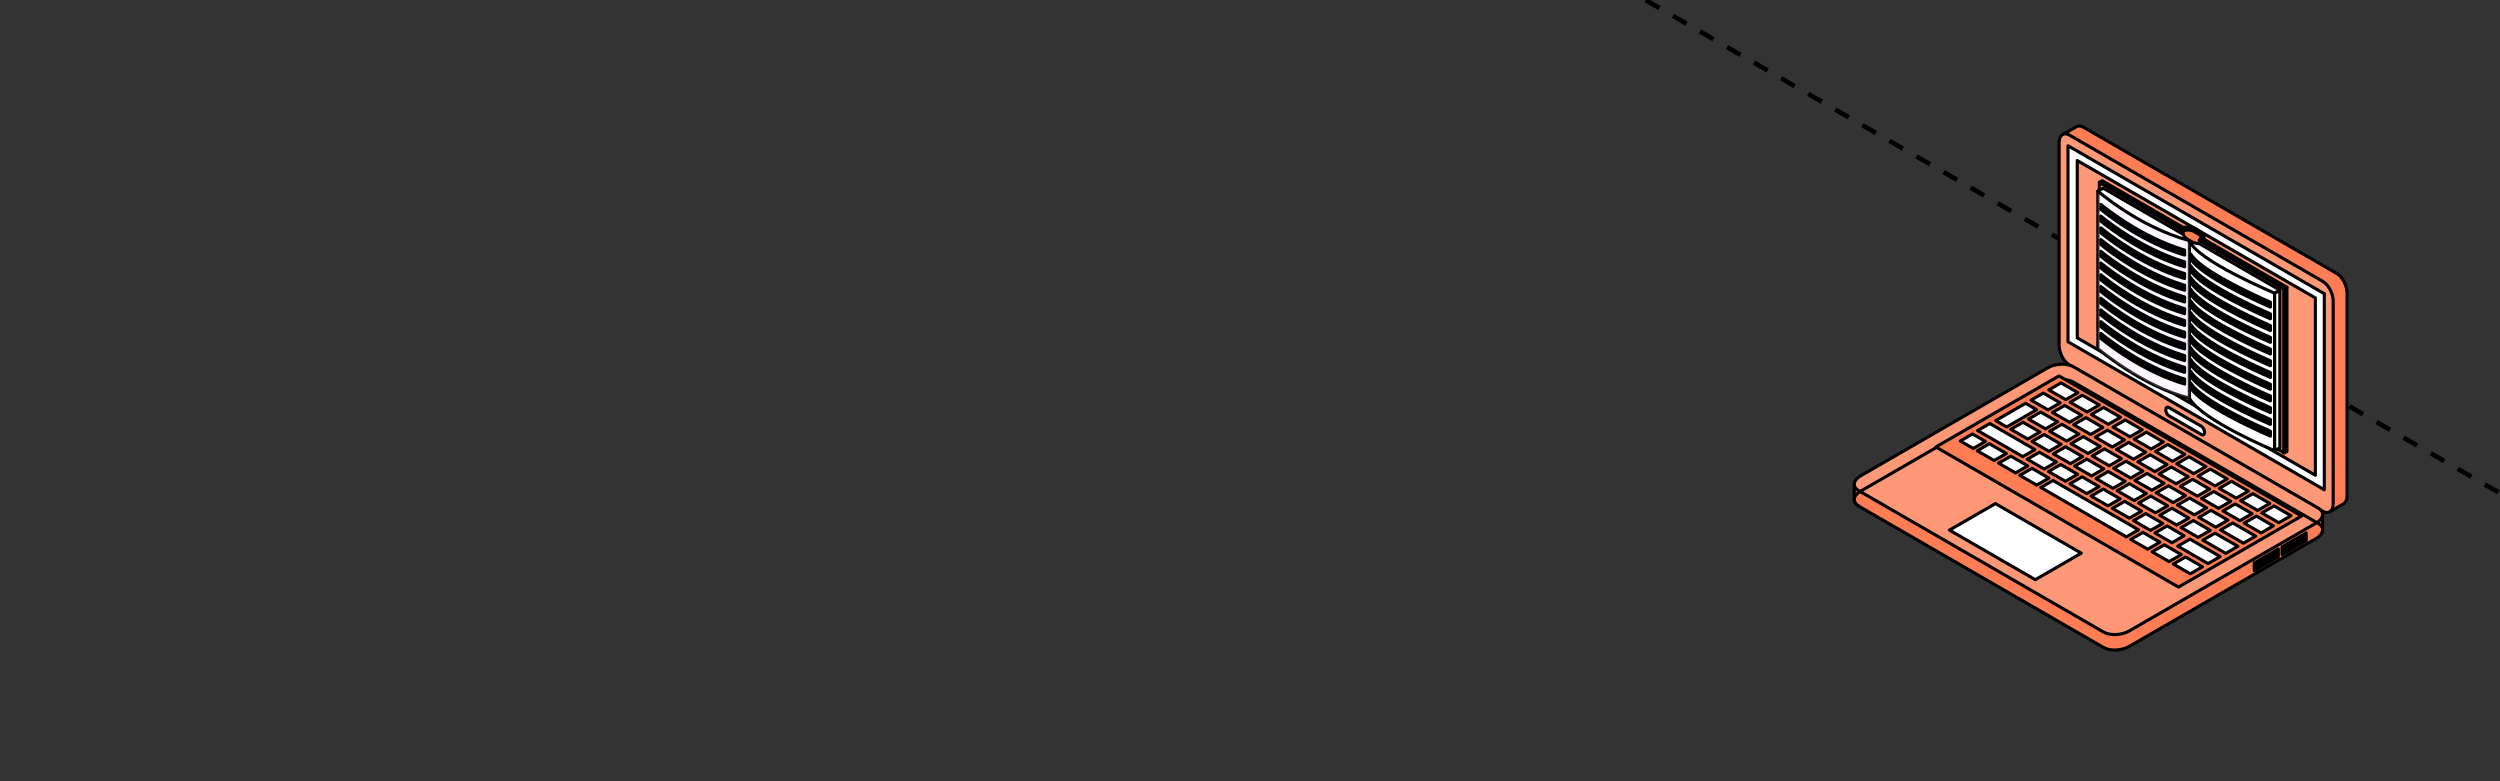<?xml version="1.0" encoding="UTF-8"?> <svg xmlns="http://www.w3.org/2000/svg" width="320" height="100" viewBox="0 0 320 100" fill="none"><rect x="0" y="0" width="320" height="100" fill="#333333" stroke="none"/><g clip-path="url(#clip0_6575_13373)"><path d="M-257 -269.953L984.626 446.816" stroke="black" stroke-width="0.6" stroke-linejoin="round" stroke-dasharray="2 2"></path><path d="M985 -269.953L-256.626 446.816" stroke="black" stroke-width="0.6" stroke-linejoin="round" stroke-dasharray="2 2"></path><path d="M264.051 17.204L265.808 16.205L265.81 16.214C266.04 16.084 266.334 16.089 266.659 16.276L299.108 35.011C299.831 35.428 300.422 36.559 300.422 37.522V63.439C300.422 63.988 300.226 64.362 299.927 64.511L299.935 64.516L298.214 65.491L298.323 63.979L266.659 45.697C265.936 45.28 265.345 44.15 265.345 43.186V18.537L264.051 17.204Z" fill="#FE7D54" stroke="black" stroke-width="0.4" stroke-miterlimit="10" stroke-linecap="round" stroke-linejoin="round"></path><path d="M264.882 46.711L297.33 65.446C298.053 65.863 298.645 65.416 298.645 64.452V38.535C298.645 37.571 298.053 36.441 297.33 36.024L264.882 17.289C264.158 16.872 263.567 17.319 263.567 18.283V44.2C263.567 45.163 264.159 46.294 264.882 46.711Z" fill="#FF9877" stroke="black" stroke-width="0.4" stroke-miterlimit="10" stroke-linecap="round" stroke-linejoin="round"></path><path d="M264.703 43.75L297.508 62.69V37.596L264.703 18.656V43.75Z" fill="white" stroke="black" stroke-width="0.4" stroke-miterlimit="10" stroke-linecap="round" stroke-linejoin="round"></path><path d="M277.613 53.212L281.79 55.624C282.007 55.749 282.184 55.615 282.184 55.327C282.184 55.038 282.007 54.7 281.79 54.576L277.613 52.164C277.397 52.039 277.22 52.173 277.22 52.461C277.22 52.749 277.397 53.087 277.613 53.212Z" fill="white" stroke="black" stroke-width="0.4" stroke-miterlimit="10" stroke-linecap="round" stroke-linejoin="round"></path><path d="M265.889 20.547L296.367 38.136V60.835L265.889 43.246V20.547Z" fill="#FF9877" stroke="black" stroke-width="0.4" stroke-miterlimit="10" stroke-linecap="round" stroke-linejoin="round"></path><path d="M237.35 62.01L239.501 61.915V62.112L262.116 49.056C263.082 48.498 264.557 48.437 265.394 48.92L295.141 66.094V65.742H297.293V67.893H297.29C297.263 68.248 296.999 68.617 296.498 68.906L272.532 82.743C271.566 83.301 270.09 83.362 269.254 82.879L237.914 64.785C237.578 64.591 237.387 64.337 237.35 64.066V62.01Z" fill="#FE7D54" stroke="black" stroke-width="0.4" stroke-miterlimit="10" stroke-linecap="round" stroke-linejoin="round"></path><path d="M237.914 62.809L269.253 80.902C270.09 81.385 271.565 81.324 272.531 80.766L296.497 66.93C297.463 66.371 297.569 65.52 296.732 65.037L265.393 46.943C264.556 46.46 263.081 46.521 262.115 47.079L238.149 60.916C237.183 61.474 237.077 62.325 237.914 62.809Z" fill="#FF9877" stroke="black" stroke-width="0.4" stroke-miterlimit="10" stroke-linecap="round" stroke-linejoin="round"></path><path d="M297.183 68.242C297.426 67.794 297.283 67.316 296.732 66.998L265.393 48.904C264.556 48.421 263.081 48.482 262.115 49.04L238.149 62.877C237.183 63.434 237.077 64.287 237.914 64.769" stroke="black" stroke-width="0.4" stroke-miterlimit="10" stroke-linecap="round" stroke-linejoin="round"></path><path d="M247.784 57.216L278.842 75.147L294.602 66.049L263.544 48.117L247.784 57.216Z" fill="#FE7D54" stroke="black" stroke-width="0.4" stroke-miterlimit="10" stroke-linecap="round" stroke-linejoin="round"></path><path d="M249.529 67.855L260.519 74.2L266.398 70.805L255.409 64.461L249.529 67.855Z" fill="white" stroke="black" stroke-width="0.4" stroke-miterlimit="10" stroke-linecap="round" stroke-linejoin="round"></path><path d="M293.246 66.009L291.078 64.758L289.519 65.658L291.687 66.909L293.246 66.009Z" fill="white" stroke="black" stroke-width="0.4" stroke-miterlimit="10" stroke-linecap="round" stroke-linejoin="round"></path><path d="M290.98 67.314L288.813 66.062L287.254 66.963L289.422 68.214L290.98 67.314Z" fill="white" stroke="black" stroke-width="0.4" stroke-miterlimit="10" stroke-linecap="round" stroke-linejoin="round"></path><path d="M288.715 68.626L285.789 66.938L284.23 67.838L287.156 69.527L288.715 68.626Z" fill="white" stroke="black" stroke-width="0.4" stroke-miterlimit="10" stroke-linecap="round" stroke-linejoin="round"></path><path d="M260.684 52.441L259.27 51.625L255.445 53.833L256.858 54.649L260.684 52.441Z" fill="white" stroke="black" stroke-width="0.4" stroke-miterlimit="10" stroke-linecap="round" stroke-linejoin="round"></path><path d="M286.449 69.932L283.523 68.242L281.964 69.142L284.89 70.832L286.449 69.932Z" fill="white" stroke="black" stroke-width="0.4" stroke-miterlimit="10" stroke-linecap="round" stroke-linejoin="round"></path><path d="M284.184 71.241L280.315 69.008L278.756 69.908L282.625 72.141L284.184 71.241Z" fill="white" stroke="black" stroke-width="0.4" stroke-miterlimit="10" stroke-linecap="round" stroke-linejoin="round"></path><path d="M260.469 57.546L254.693 54.211L253.134 55.111L258.91 58.446L260.469 57.546Z" fill="white" stroke="black" stroke-width="0.4" stroke-miterlimit="10" stroke-linecap="round" stroke-linejoin="round"></path><path d="M281.914 72.548L279.747 71.297L278.188 72.197L280.355 73.449L281.914 72.548Z" fill="white" stroke="black" stroke-width="0.4" stroke-miterlimit="10" stroke-linecap="round" stroke-linejoin="round"></path><path d="M290.535 64.439L288.368 63.188L286.809 64.088L288.976 65.339L290.535 64.439Z" fill="white" stroke="black" stroke-width="0.4" stroke-miterlimit="10" stroke-linecap="round" stroke-linejoin="round"></path><path d="M288.27 65.752L286.102 64.5L284.543 65.4L286.711 66.652L288.27 65.752Z" fill="white" stroke="black" stroke-width="0.4" stroke-miterlimit="10" stroke-linecap="round" stroke-linejoin="round"></path><path d="M287.797 62.861L285.629 61.609L284.07 62.509L286.238 63.761L287.797 62.861Z" fill="white" stroke="black" stroke-width="0.4" stroke-miterlimit="10" stroke-linecap="round" stroke-linejoin="round"></path><path d="M285.531 64.166L283.364 62.914L281.805 63.814L283.972 65.066L285.531 64.166Z" fill="white" stroke="black" stroke-width="0.4" stroke-miterlimit="10" stroke-linecap="round" stroke-linejoin="round"></path><path d="M285.086 61.299L282.918 60.047L281.359 60.947L283.527 62.199L285.086 61.299Z" fill="white" stroke="black" stroke-width="0.4" stroke-miterlimit="10" stroke-linecap="round" stroke-linejoin="round"></path><path d="M282.82 62.603L280.653 61.352L279.094 62.252L281.261 63.503L282.82 62.603Z" fill="white" stroke="black" stroke-width="0.4" stroke-miterlimit="10" stroke-linecap="round" stroke-linejoin="round"></path><path d="M282.355 59.721L280.188 58.469L278.629 59.369L280.797 60.62L282.355 59.721Z" fill="white" stroke="black" stroke-width="0.4" stroke-miterlimit="10" stroke-linecap="round" stroke-linejoin="round"></path><path d="M280.09 61.025L277.922 59.773L276.363 60.673L278.531 61.925L280.09 61.025Z" fill="white" stroke="black" stroke-width="0.4" stroke-miterlimit="10" stroke-linecap="round" stroke-linejoin="round"></path><path d="M279.645 58.15L277.477 56.898L275.918 57.799L278.086 59.05L279.645 58.15Z" fill="white" stroke="black" stroke-width="0.4" stroke-miterlimit="10" stroke-linecap="round" stroke-linejoin="round"></path><path d="M277.379 59.463L275.211 58.211L273.652 59.111L275.82 60.363L277.379 59.463Z" fill="white" stroke="black" stroke-width="0.4" stroke-miterlimit="10" stroke-linecap="round" stroke-linejoin="round"></path><path d="M276.906 56.572L274.738 55.32L273.179 56.22L275.347 57.472L276.906 56.572Z" fill="white" stroke="black" stroke-width="0.4" stroke-miterlimit="10" stroke-linecap="round" stroke-linejoin="round"></path><path d="M274.641 57.877L272.473 56.625L270.914 57.525L273.082 58.777L274.641 57.877Z" fill="white" stroke="black" stroke-width="0.4" stroke-miterlimit="10" stroke-linecap="round" stroke-linejoin="round"></path><path d="M285.176 66.58L283.008 65.328L281.449 66.229L283.616 67.48L285.176 66.58Z" fill="white" stroke="black" stroke-width="0.4" stroke-miterlimit="10" stroke-linecap="round" stroke-linejoin="round"></path><path d="M282.91 67.884L280.743 66.633L279.183 67.533L281.351 68.785L282.91 67.884Z" fill="white" stroke="black" stroke-width="0.4" stroke-miterlimit="10" stroke-linecap="round" stroke-linejoin="round"></path><path d="M282.438 65.001L280.27 63.75L278.711 64.65L280.879 65.901L282.438 65.001Z" fill="white" stroke="black" stroke-width="0.4" stroke-miterlimit="10" stroke-linecap="round" stroke-linejoin="round"></path><path d="M280.168 66.307L278 65.055L276.441 65.955L278.609 67.207L280.168 66.307Z" fill="white" stroke="black" stroke-width="0.4" stroke-miterlimit="10" stroke-linecap="round" stroke-linejoin="round"></path><path d="M279.727 63.431L277.559 62.18L276 63.08L278.168 64.332L279.727 63.431Z" fill="white" stroke="black" stroke-width="0.4" stroke-miterlimit="10" stroke-linecap="round" stroke-linejoin="round"></path><path d="M277.457 64.744L275.289 63.492L273.731 64.392L275.898 65.644L277.457 64.744Z" fill="white" stroke="black" stroke-width="0.4" stroke-miterlimit="10" stroke-linecap="round" stroke-linejoin="round"></path><path d="M276.992 61.853L274.824 60.602L273.265 61.502L275.433 62.753L276.992 61.853Z" fill="white" stroke="black" stroke-width="0.4" stroke-miterlimit="10" stroke-linecap="round" stroke-linejoin="round"></path><path d="M274.727 63.165L272.559 61.914L271 62.814L273.168 64.065L274.727 63.165Z" fill="white" stroke="black" stroke-width="0.4" stroke-miterlimit="10" stroke-linecap="round" stroke-linejoin="round"></path><path d="M274.285 60.29L272.117 59.039L270.558 59.939L272.726 61.191L274.285 60.29Z" fill="white" stroke="black" stroke-width="0.4" stroke-miterlimit="10" stroke-linecap="round" stroke-linejoin="round"></path><path d="M272.016 61.603L269.848 60.352L268.289 61.252L270.457 62.503L272.016 61.603Z" fill="white" stroke="black" stroke-width="0.4" stroke-miterlimit="10" stroke-linecap="round" stroke-linejoin="round"></path><path d="M271.543 58.713L269.375 57.461L267.816 58.361L269.984 59.613L271.543 58.713Z" fill="white" stroke="black" stroke-width="0.4" stroke-miterlimit="10" stroke-linecap="round" stroke-linejoin="round"></path><path d="M269.277 60.017L267.109 58.766L265.55 59.666L267.719 60.918L269.277 60.017Z" fill="white" stroke="black" stroke-width="0.4" stroke-miterlimit="10" stroke-linecap="round" stroke-linejoin="round"></path><path d="M268.824 57.142L266.657 55.891L265.098 56.791L267.265 58.042L268.824 57.142Z" fill="white" stroke="black" stroke-width="0.4" stroke-miterlimit="10" stroke-linecap="round" stroke-linejoin="round"></path><path d="M266.559 58.447L264.391 57.195L262.832 58.095L265 59.347L266.559 58.447Z" fill="white" stroke="black" stroke-width="0.4" stroke-miterlimit="10" stroke-linecap="round" stroke-linejoin="round"></path><path d="M279.562 68.572L277.395 67.32L275.836 68.221L278.003 69.472L279.562 68.572Z" fill="white" stroke="black" stroke-width="0.4" stroke-miterlimit="10" stroke-linecap="round" stroke-linejoin="round"></path><path d="M276.824 66.994L274.656 65.742L273.097 66.642L275.265 67.894L276.824 66.994Z" fill="white" stroke="black" stroke-width="0.4" stroke-miterlimit="10" stroke-linecap="round" stroke-linejoin="round"></path><path d="M274.113 65.423L271.946 64.172L270.387 65.072L272.554 66.324L274.113 65.423Z" fill="white" stroke="black" stroke-width="0.4" stroke-miterlimit="10" stroke-linecap="round" stroke-linejoin="round"></path><path d="M271.383 63.853L269.215 62.602L267.656 63.502L269.824 64.753L271.383 63.853Z" fill="white" stroke="black" stroke-width="0.4" stroke-miterlimit="10" stroke-linecap="round" stroke-linejoin="round"></path><path d="M268.672 62.283L266.504 61.031L264.945 61.931L267.113 63.182L268.672 62.283Z" fill="white" stroke="black" stroke-width="0.4" stroke-miterlimit="10" stroke-linecap="round" stroke-linejoin="round"></path><path d="M265.934 60.705L263.766 59.453L262.207 60.353L264.374 61.605L265.934 60.705Z" fill="white" stroke="black" stroke-width="0.4" stroke-miterlimit="10" stroke-linecap="round" stroke-linejoin="round"></path><path d="M263.215 59.134L261.047 57.883L259.488 58.783L261.656 60.034L263.215 59.134Z" fill="white" stroke="black" stroke-width="0.4" stroke-miterlimit="10" stroke-linecap="round" stroke-linejoin="round"></path><path d="M266.086 55.556L263.918 54.305L262.359 55.205L264.527 56.457L266.086 55.556Z" fill="white" stroke="black" stroke-width="0.4" stroke-miterlimit="10" stroke-linecap="round" stroke-linejoin="round"></path><path d="M263.82 56.869L261.653 55.617L260.094 56.517L262.261 57.769L263.82 56.869Z" fill="white" stroke="black" stroke-width="0.4" stroke-miterlimit="10" stroke-linecap="round" stroke-linejoin="round"></path><path d="M263.375 53.994L261.207 52.742L259.648 53.643L261.816 54.894L263.375 53.994Z" fill="white" stroke="black" stroke-width="0.4" stroke-miterlimit="10" stroke-linecap="round" stroke-linejoin="round"></path><path d="M261.109 55.298L258.942 54.047L257.383 54.947L259.551 56.199L261.109 55.298Z" fill="white" stroke="black" stroke-width="0.4" stroke-miterlimit="10" stroke-linecap="round" stroke-linejoin="round"></path><path d="M274.195 55.009L272.027 53.758L270.468 54.658L272.636 55.91L274.195 55.009Z" fill="white" stroke="black" stroke-width="0.4" stroke-miterlimit="10" stroke-linecap="round" stroke-linejoin="round"></path><path d="M271.926 56.314L269.758 55.062L268.199 55.962L270.367 57.214L271.926 56.314Z" fill="white" stroke="black" stroke-width="0.4" stroke-miterlimit="10" stroke-linecap="round" stroke-linejoin="round"></path><path d="M271.422 53.408L269.254 52.156L267.695 53.056L269.863 54.308L271.422 53.408Z" fill="white" stroke="black" stroke-width="0.4" stroke-miterlimit="10" stroke-linecap="round" stroke-linejoin="round"></path><path d="M269.156 54.712L266.989 53.461L265.429 54.361L267.597 55.612L269.156 54.712Z" fill="white" stroke="black" stroke-width="0.4" stroke-miterlimit="10" stroke-linecap="round" stroke-linejoin="round"></path><path d="M268.711 51.838L266.543 50.586L264.985 51.486L267.152 52.738L268.711 51.838Z" fill="white" stroke="black" stroke-width="0.4" stroke-miterlimit="10" stroke-linecap="round" stroke-linejoin="round"></path><path d="M266.445 53.15L264.277 51.898L262.718 52.798L264.886 54.05L266.445 53.15Z" fill="white" stroke="black" stroke-width="0.4" stroke-miterlimit="10" stroke-linecap="round" stroke-linejoin="round"></path><path d="M265.973 50.259L263.805 49.008L262.246 49.908L264.414 51.159L265.973 50.259Z" fill="white" stroke="black" stroke-width="0.4" stroke-miterlimit="10" stroke-linecap="round" stroke-linejoin="round"></path><path d="M263.707 51.565L261.539 50.312L259.98 51.213L262.148 52.464L263.707 51.565Z" fill="white" stroke="black" stroke-width="0.4" stroke-miterlimit="10" stroke-linecap="round" stroke-linejoin="round"></path><path d="M279.203 70.986L277.036 69.734L275.477 70.635L277.644 71.886L279.203 70.986Z" fill="white" stroke="black" stroke-width="0.4" stroke-miterlimit="10" stroke-linecap="round" stroke-linejoin="round"></path><path d="M276.465 69.4L274.297 68.148L272.738 69.048L274.906 70.3L276.465 69.4Z" fill="white" stroke="black" stroke-width="0.4" stroke-miterlimit="10" stroke-linecap="round" stroke-linejoin="round"></path><path d="M262.258 61.197L260.09 59.945L258.531 60.845L260.699 62.097L262.258 61.197Z" fill="white" stroke="black" stroke-width="0.4" stroke-miterlimit="10" stroke-linecap="round" stroke-linejoin="round"></path><path d="M259.547 59.634L257.379 58.383L255.82 59.283L257.988 60.535L259.547 59.634Z" fill="white" stroke="black" stroke-width="0.4" stroke-miterlimit="10" stroke-linecap="round" stroke-linejoin="round"></path><path d="M256.809 58.049L254.641 56.797L253.082 57.697L255.25 58.949L256.809 58.049Z" fill="white" stroke="black" stroke-width="0.4" stroke-miterlimit="10" stroke-linecap="round" stroke-linejoin="round"></path><path d="M254.129 56.502L252.475 55.547L250.916 56.447L252.57 57.401L254.129 56.502Z" fill="white" stroke="black" stroke-width="0.4" stroke-miterlimit="10" stroke-linecap="round" stroke-linejoin="round"></path><path d="M273.727 67.818L262.783 61.5L261.224 62.4L272.168 68.719L273.727 67.818Z" fill="white" stroke="black" stroke-width="0.4" stroke-miterlimit="10" stroke-linecap="round" stroke-linejoin="round"></path><path d="M292.108 70.991L295.191 69.212V68.219L292.108 69.999V70.991Z" fill="black" stroke="black" stroke-width="0.4" stroke-miterlimit="10" stroke-linecap="round" stroke-linejoin="round"></path><path d="M288.538 73.054L291.621 71.274V70.281L288.538 72.061V73.054Z" fill="black" stroke="black" stroke-width="0.4" stroke-miterlimit="10" stroke-linecap="round" stroke-linejoin="round"></path><path d="M268.717 23.328L292.355 36.963V57.936L281.726 51.853L281.928 50.997L280.226 50.242L279.443 50.528L268.717 44.343V23.328Z" fill="#FF9877" stroke="black" stroke-width="0.4" stroke-miterlimit="10" stroke-linecap="round" stroke-linejoin="round"></path><path d="M292.355 36.97L292.727 36.773V57.789L292.355 57.985V36.97Z" fill="#FE7D54" stroke="black" stroke-width="0.4" stroke-miterlimit="10" stroke-linecap="round" stroke-linejoin="round"></path><path d="M279.441 29.527V50.534C279.441 50.534 279.692 50.131 280.563 50.336C280.767 50.384 281.8 51.161 281.741 51.004L281.514 30.73C281.514 30.73 282.21 30.125 281.518 29.76C280.022 28.97 279.441 29.527 279.441 29.527Z" fill="#FE7D54" stroke="black" stroke-width="0.4" stroke-miterlimit="10" stroke-linecap="round" stroke-linejoin="round"></path><path d="M281.516 30.731C281.663 30.611 281.744 30.479 281.744 30.354C281.744 30.194 281.608 30.082 281.493 30.016L280.815 29.625C280.621 29.512 280.345 29.45 280.038 29.45C279.835 29.45 279.632 29.477 279.444 29.526C279.33 29.457 279.142 29.361 278.998 29.269C279.639 28.991 280.495 28.99 281.01 29.287L281.688 29.678C281.975 29.844 282.133 30.084 282.133 30.353C282.133 30.555 282.041 30.755 281.872 30.929C281.733 30.849 281.637 30.794 281.516 30.731Z" fill="#FE7D54" stroke="black" stroke-width="0.4" stroke-miterlimit="10" stroke-linecap="round" stroke-linejoin="round"></path><path d="M279.382 49.222C279.937 49.099 280.548 49.147 280.951 49.379L281.629 49.77C281.916 49.936 282.074 50.176 282.074 50.445C282.074 50.647 281.836 50.769 281.668 50.943C281.668 50.749 281.685 50.57 281.685 50.445C281.685 50.286 281.549 50.173 281.435 50.108L280.757 49.716C280.562 49.604 280.286 49.542 279.979 49.542C279.776 49.542 279.573 49.568 279.385 49.618C279.384 49.617 279.383 49.617 279.382 49.617V49.222Z" fill="#E3458A" stroke="black" stroke-width="0.4" stroke-miterlimit="10" stroke-linecap="round" stroke-linejoin="round"></path><path d="M280.95 49.379L281.628 49.77C281.642 49.779 281.666 49.79 281.68 49.799V50.4C281.649 50.266 281.526 50.161 281.433 50.108L280.755 49.716C280.561 49.604 280.285 49.542 279.978 49.542C279.775 49.542 279.572 49.568 279.384 49.618C279.383 49.617 279.382 49.617 279.381 49.617V49.222C279.935 49.099 280.547 49.147 280.95 49.379Z" fill="#B72C75" stroke="black" stroke-width="0.4" stroke-miterlimit="10" stroke-linecap="round" stroke-linejoin="round"></path><path d="M292.727 36.772L292.355 36.968L281.872 30.928L282.079 30.609L292.727 36.772Z" fill="#FE7D54" stroke="black" stroke-width="0.4" stroke-miterlimit="10" stroke-linecap="round" stroke-linejoin="round"></path><path d="M268.717 23.329L269.088 23.133L279.824 29.331L279.442 29.521L268.717 23.329Z" fill="#FE7D54" stroke="black" stroke-width="0.4" stroke-miterlimit="10" stroke-linecap="round" stroke-linejoin="round"></path><path d="M280.248 30.798L291.156 37.521V57.69C291.156 57.69 281.846 53.829 280.245 50.983V30.797L280.248 30.798Z" fill="white" stroke="black" stroke-width="0.4" stroke-miterlimit="10" stroke-linecap="round" stroke-linejoin="round"></path><path d="M268.531 44.63V24.461L280.242 30.795V50.981C280.237 50.972 280.23 50.964 280.226 50.955C274.272 49.51 268.531 44.63 268.531 44.63Z" fill="white" stroke="black" stroke-width="0.4" stroke-miterlimit="10" stroke-linecap="round" stroke-linejoin="round"></path><path opacity="0.3" d="M268.531 44.63V24.461L280.242 30.795V50.981C280.237 50.972 280.23 50.964 280.226 50.955C274.272 49.51 268.531 44.63 268.531 44.63Z" fill="#F3E0FC" stroke="black" stroke-width="0.4" stroke-miterlimit="10" stroke-linecap="round" stroke-linejoin="round"></path><path d="M291.824 37.133L291.154 37.52V57.689L291.824 57.302V37.133Z" fill="white" stroke="black" stroke-width="0.4" stroke-miterlimit="10" stroke-linecap="round" stroke-linejoin="round"></path><path d="M291.824 37.136L291.154 37.523C291.154 37.523 281.147 33.341 280.245 30.801C273.777 29.064 268.53 24.465 268.53 24.465L269.198 24.078L279.441 29.99C279.441 29.99 279.483 30.343 280.245 30.801C280.946 31.223 281.518 31.189 281.518 31.189L291.824 37.136Z" fill="white" stroke="black" stroke-width="0.4" stroke-miterlimit="10" stroke-linecap="round" stroke-linejoin="round"></path><path d="M280.411 32.516C280.527 32.703 280.679 32.896 280.868 33.095C282.888 35.215 288.794 37.886 290.613 38.678V39.306C288.629 38.442 281.75 35.329 280.411 33.147V32.516Z" fill="black" stroke="black" stroke-width="0.4" stroke-miterlimit="10" stroke-linecap="round" stroke-linejoin="round"></path><path d="M268.904 26.164C268.933 26.187 268.956 26.206 268.987 26.231C270.296 27.288 274.322 30.318 279.209 31.883C279.348 31.927 279.489 31.966 279.629 32.008V32.652C274.446 31.1 270.155 27.821 268.904 26.803V26.164H268.904Z" fill="black" stroke="black" stroke-width="0.4" stroke-miterlimit="10" stroke-linecap="round" stroke-linejoin="round"></path><path d="M280.411 34.016C280.527 34.203 280.679 34.396 280.868 34.595C282.888 36.715 288.794 39.386 290.613 40.178V40.806C288.629 39.942 281.75 36.829 280.411 34.647V34.016Z" fill="black" stroke="black" stroke-width="0.4" stroke-miterlimit="10" stroke-linecap="round" stroke-linejoin="round"></path><path d="M268.904 27.664C268.933 27.687 268.956 27.706 268.987 27.731C270.296 28.788 274.322 31.818 279.209 33.383C279.348 33.427 279.489 33.466 279.629 33.508V34.152C274.446 32.6 270.155 29.321 268.904 28.303V27.664H268.904Z" fill="black" stroke="black" stroke-width="0.4" stroke-miterlimit="10" stroke-linecap="round" stroke-linejoin="round"></path><path d="M280.411 35.516C280.527 35.703 280.679 35.896 280.868 36.095C282.888 38.215 288.794 40.885 290.613 41.678V42.306C288.629 41.442 281.75 38.329 280.411 36.147V35.516Z" fill="black" stroke="black" stroke-width="0.4" stroke-miterlimit="10" stroke-linecap="round" stroke-linejoin="round"></path><path d="M268.904 29.164C268.933 29.187 268.956 29.206 268.987 29.231C270.296 30.288 274.322 33.318 279.209 34.883C279.348 34.928 279.489 34.966 279.629 35.008V35.652C274.446 34.099 270.155 30.821 268.904 29.803V29.164H268.904Z" fill="black" stroke="black" stroke-width="0.4" stroke-miterlimit="10" stroke-linecap="round" stroke-linejoin="round"></path><path d="M280.411 37.023C280.527 37.211 280.679 37.404 280.868 37.603C282.888 39.722 288.794 42.394 290.613 43.186V43.814C288.629 42.95 281.75 39.837 280.411 37.654V37.023Z" fill="black" stroke="black" stroke-width="0.4" stroke-miterlimit="10" stroke-linecap="round" stroke-linejoin="round"></path><path d="M268.904 30.664C268.933 30.687 268.956 30.706 268.987 30.731C270.296 31.788 274.322 34.818 279.209 36.383C279.348 36.427 279.489 36.466 279.629 36.508V37.152C274.446 35.6 270.155 32.321 268.904 31.303V30.664H268.904Z" fill="black" stroke="black" stroke-width="0.4" stroke-miterlimit="10" stroke-linecap="round" stroke-linejoin="round"></path><path d="M280.411 38.523C280.527 38.711 280.679 38.904 280.868 39.103C282.888 41.222 288.794 43.893 290.613 44.686V45.314C288.629 44.45 281.75 41.337 280.411 39.154V38.523Z" fill="black" stroke="black" stroke-width="0.4" stroke-miterlimit="10" stroke-linecap="round" stroke-linejoin="round"></path><path d="M268.904 32.164C268.933 32.187 268.956 32.206 268.987 32.231C270.296 33.288 274.322 36.318 279.209 37.883C279.348 37.927 279.489 37.966 279.629 38.008V38.652C274.446 37.1 270.155 33.821 268.904 32.803V32.164H268.904Z" fill="black" stroke="black" stroke-width="0.4" stroke-miterlimit="10" stroke-linecap="round" stroke-linejoin="round"></path><path d="M280.411 40.023C280.527 40.211 280.679 40.404 280.868 40.603C282.888 42.722 288.794 45.394 290.613 46.186V46.814C288.629 45.95 281.75 42.837 280.411 40.654V40.023Z" fill="black" stroke="black" stroke-width="0.4" stroke-miterlimit="10" stroke-linecap="round" stroke-linejoin="round"></path><path d="M268.904 33.664C268.933 33.687 268.956 33.706 268.987 33.731C270.296 34.788 274.322 37.818 279.209 39.383C279.348 39.428 279.489 39.466 279.629 39.508V40.152C274.446 38.6 270.155 35.322 268.904 34.303V33.664H268.904Z" fill="black" stroke="black" stroke-width="0.4" stroke-miterlimit="10" stroke-linecap="round" stroke-linejoin="round"></path><path d="M280.411 41.523C280.527 41.711 280.679 41.904 280.868 42.103C282.888 44.222 288.794 46.894 290.613 47.686V48.314C288.629 47.45 281.75 44.337 280.411 42.154V41.523Z" fill="black" stroke="black" stroke-width="0.4" stroke-miterlimit="10" stroke-linecap="round" stroke-linejoin="round"></path><path d="M268.904 35.172C268.933 35.195 268.956 35.214 268.987 35.239C270.296 36.296 274.322 39.326 279.209 40.891C279.348 40.935 279.489 40.974 279.629 41.016V41.66C274.446 40.108 270.155 36.83 268.904 35.811V35.172H268.904Z" fill="black" stroke="black" stroke-width="0.4" stroke-miterlimit="10" stroke-linecap="round" stroke-linejoin="round"></path><path d="M280.411 43.023C280.527 43.211 280.679 43.404 280.868 43.603C282.888 45.722 288.794 48.394 290.613 49.186V49.814C288.629 48.95 281.75 45.837 280.411 43.654V43.023Z" fill="black" stroke="black" stroke-width="0.4" stroke-miterlimit="10" stroke-linecap="round" stroke-linejoin="round"></path><path d="M268.904 36.672C268.933 36.695 268.956 36.714 268.987 36.739C270.296 37.796 274.322 40.825 279.209 42.391C279.348 42.435 279.489 42.473 279.629 42.516V43.16C274.446 41.608 270.155 38.329 268.904 37.311V36.672H268.904Z" fill="black" stroke="black" stroke-width="0.4" stroke-miterlimit="10" stroke-linecap="round" stroke-linejoin="round"></path><path d="M280.411 44.523C280.527 44.711 280.679 44.904 280.868 45.103C282.888 47.222 288.794 49.894 290.613 50.686V51.314C288.629 50.45 281.75 47.337 280.411 45.154V44.523Z" fill="black" stroke="black" stroke-width="0.4" stroke-miterlimit="10" stroke-linecap="round" stroke-linejoin="round"></path><path d="M268.904 38.172C268.933 38.195 268.956 38.214 268.987 38.239C270.296 39.296 274.322 42.326 279.209 43.891C279.348 43.935 279.489 43.973 279.629 44.016V44.66C274.446 43.108 270.155 39.829 268.904 38.811V38.172H268.904Z" fill="black" stroke="black" stroke-width="0.4" stroke-miterlimit="10" stroke-linecap="round" stroke-linejoin="round"></path><path d="M280.411 46.023C280.527 46.211 280.679 46.404 280.868 46.603C282.888 48.722 288.794 51.393 290.613 52.186V52.814C288.629 51.95 281.75 48.837 280.411 46.654V46.023Z" fill="black" stroke="black" stroke-width="0.4" stroke-miterlimit="10" stroke-linecap="round" stroke-linejoin="round"></path><path d="M268.904 39.672C268.933 39.695 268.956 39.714 268.987 39.739C270.296 40.796 274.322 43.826 279.209 45.391C279.348 45.435 279.489 45.474 279.629 45.516V46.16C274.446 44.608 270.155 41.329 268.904 40.311V39.672H268.904Z" fill="black" stroke="black" stroke-width="0.4" stroke-miterlimit="10" stroke-linecap="round" stroke-linejoin="round"></path><path d="M280.411 47.531C280.527 47.718 280.679 47.912 280.868 48.111C282.888 50.23 288.794 52.901 290.613 53.694V54.322C288.629 53.458 281.75 50.345 280.411 48.162V47.531Z" fill="black" stroke="black" stroke-width="0.4" stroke-miterlimit="10" stroke-linecap="round" stroke-linejoin="round"></path><path d="M268.904 41.172C268.933 41.195 268.956 41.214 268.987 41.239C270.296 42.296 274.322 45.325 279.209 46.891C279.348 46.935 279.489 46.973 279.629 47.016V47.66C274.446 46.108 270.155 42.829 268.904 41.811V41.172H268.904Z" fill="black" stroke="black" stroke-width="0.4" stroke-miterlimit="10" stroke-linecap="round" stroke-linejoin="round"></path><path d="M280.411 49.031C280.527 49.218 280.679 49.412 280.868 49.611C282.888 51.73 288.794 54.401 290.613 55.194V55.822C288.629 54.958 281.75 51.845 280.411 49.662V49.031Z" fill="black" stroke="black" stroke-width="0.4" stroke-miterlimit="10" stroke-linecap="round" stroke-linejoin="round"></path><path d="M268.904 42.672C268.933 42.695 268.956 42.714 268.987 42.739C270.296 43.796 274.322 46.825 279.209 48.391C279.348 48.435 279.489 48.474 279.629 48.516V49.16C274.446 47.608 270.155 44.329 268.904 43.311V42.672H268.904Z" fill="black" stroke="black" stroke-width="0.4" stroke-miterlimit="10" stroke-linecap="round" stroke-linejoin="round"></path></g><defs><clipPath id="clip0_6575_13373"><rect width="320" height="100" rx="8" fill="white"></rect></clipPath></defs></svg> 